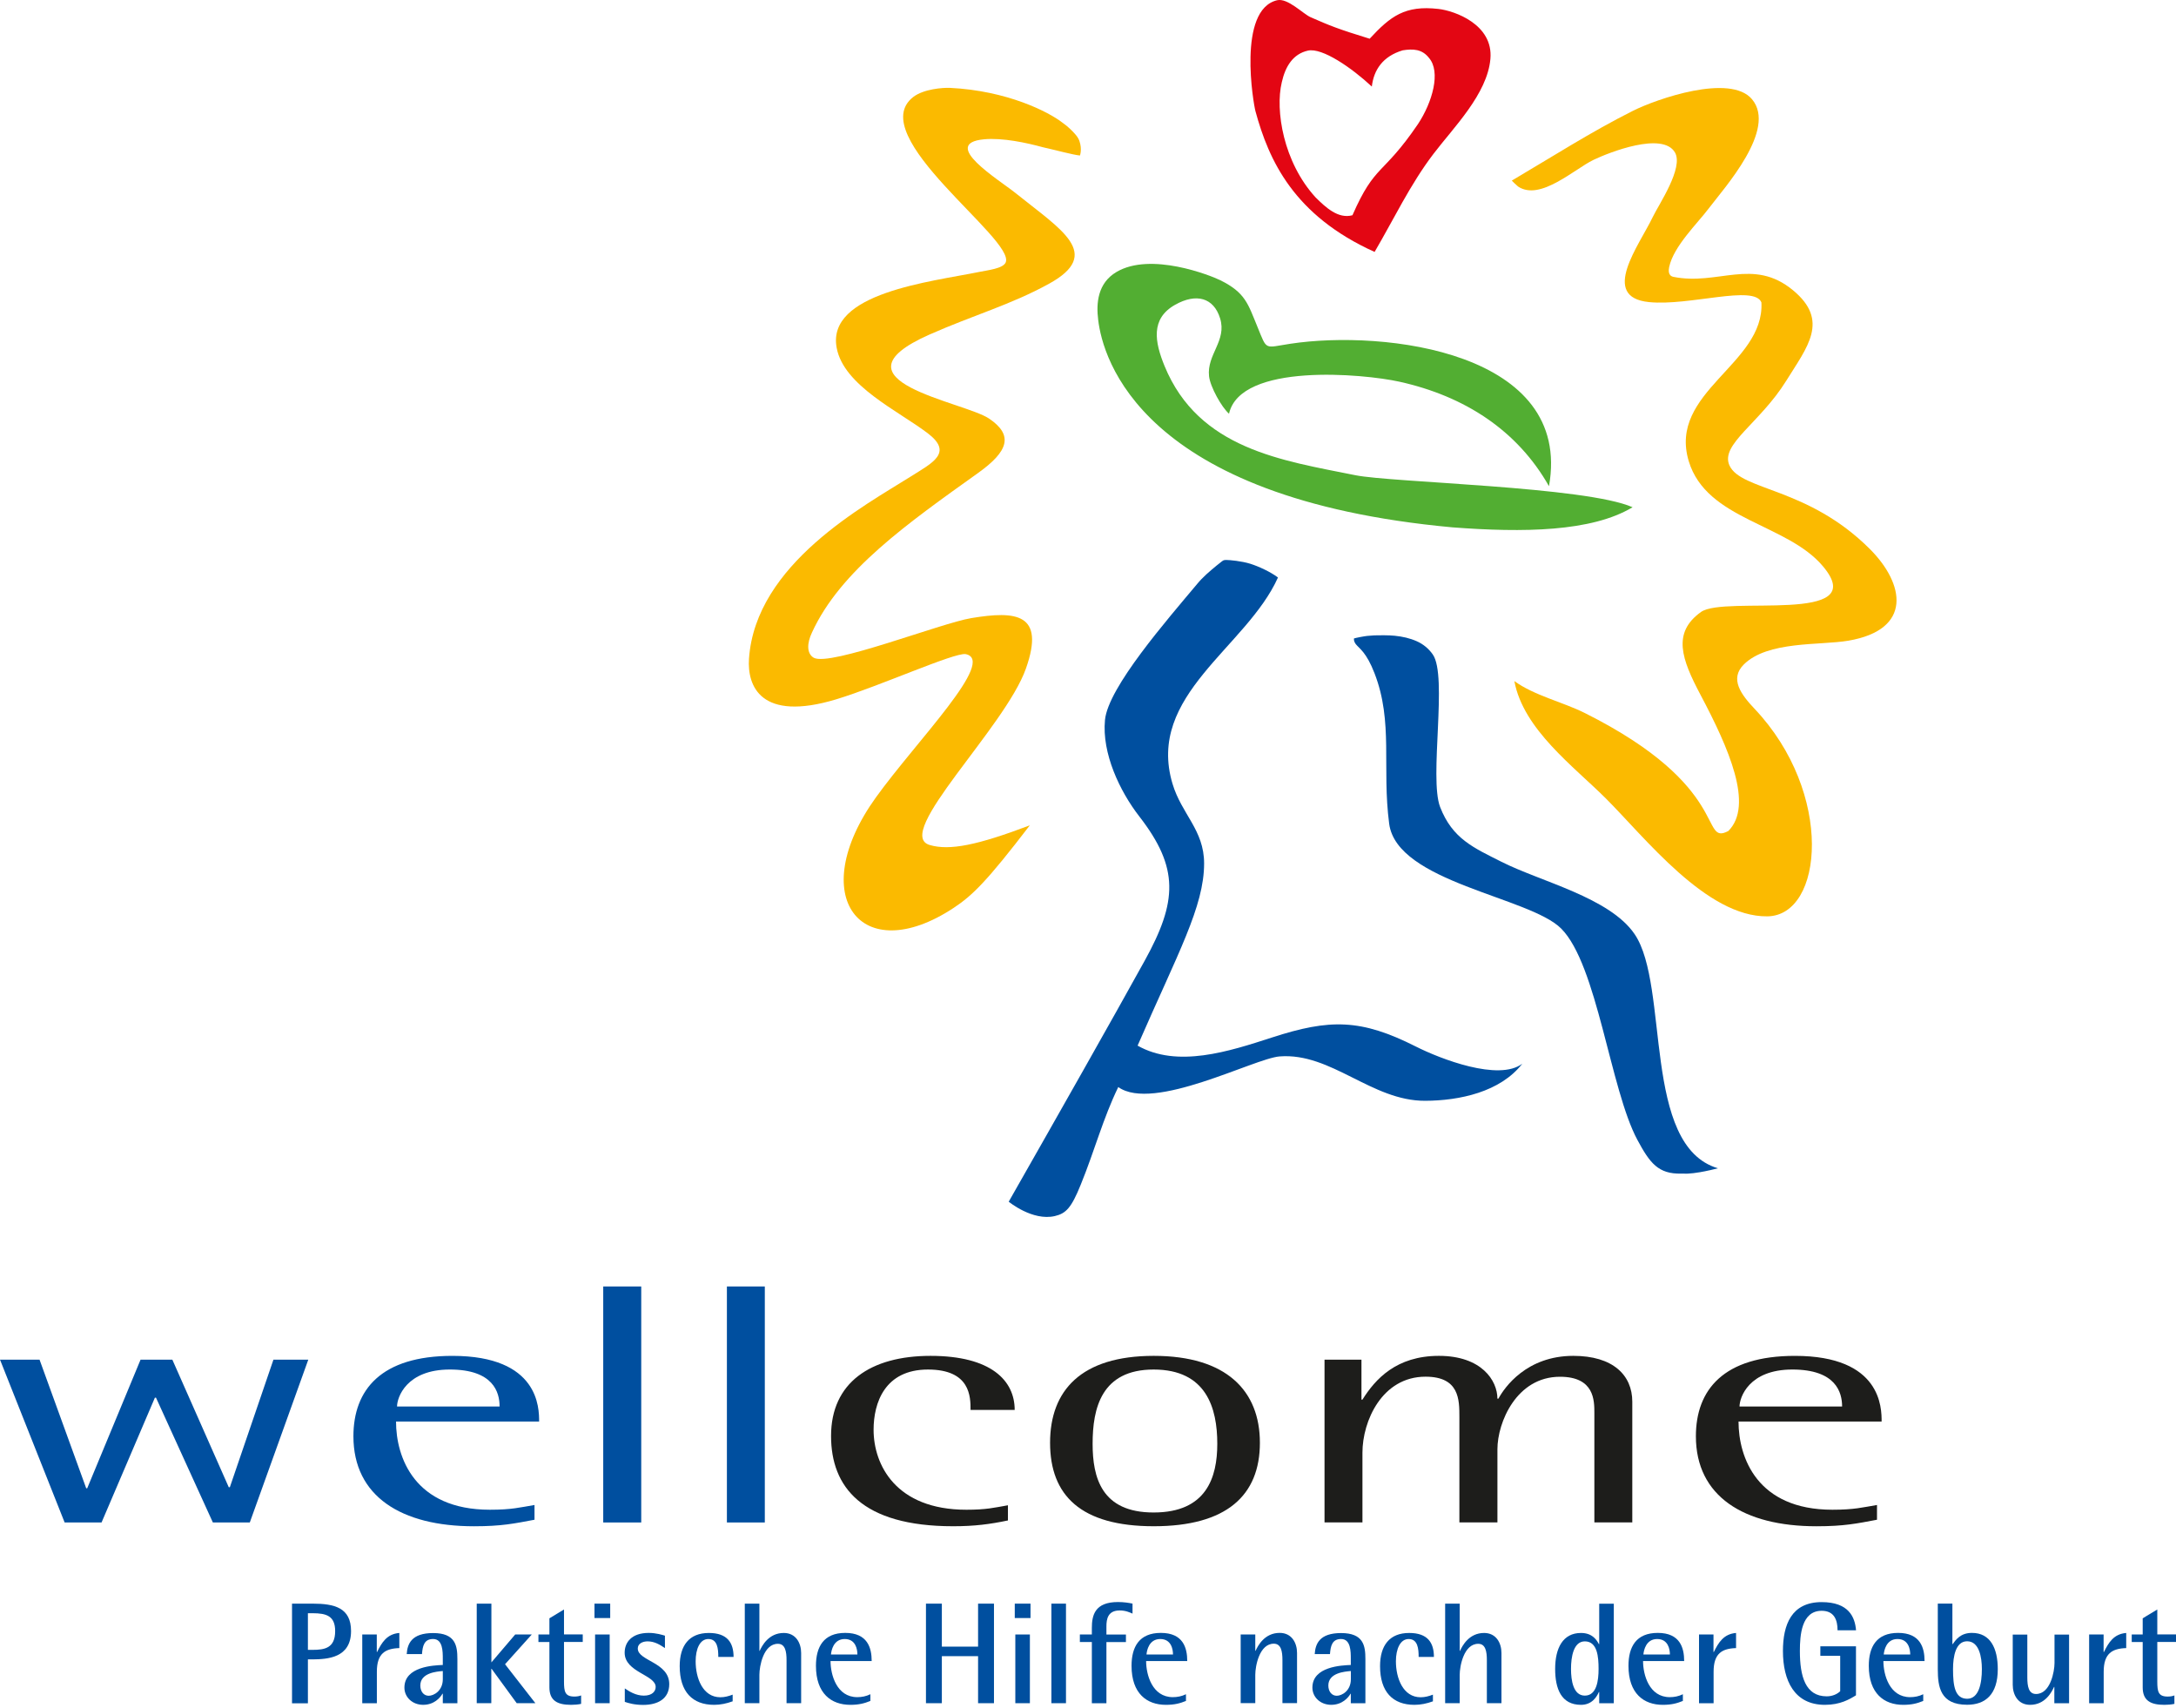 <svg xmlns="http://www.w3.org/2000/svg" xmlns:xlink="http://www.w3.org/1999/xlink" xmlns:a="http://ns.adobe.com/AdobeSVGViewerExtensions/3.0/" x="0px" y="0px" width="200px" height="157px" viewBox="0 0 200 157" xml:space="preserve"><defs></defs><path fill="#004F9F" d="M26.84,147.369h1.883c2.018,0,3.542,0.374,3.542,2.52c0,2.483-2.173,2.588-3.542,2.604H28.3v4.033h-1.46 V147.369z M28.3,151.617h0.423c1.1,0,2.082-0.15,2.082-1.723c0-1.39-0.797-1.644-2.082-1.644H28.3V151.617z"></path><path fill="#004F9F" d="M33.29,150.204h1.341v1.611h0.027c0.424-0.85,0.889-1.657,2.046-1.751v1.39 c-1.284,0.042-2.066,0.481-2.066,2.175v2.891h-1.342v-6.315H33.29z"></path><path fill="#004F9F" d="M40.698,155.646h-0.029c-0.211,0.371-0.768,1.022-1.777,1.022c-0.994,0-1.722-0.706-1.722-1.582 c0-1.946,2.695-2.044,3.528-2.08v-0.557c0-0.69,0-1.829-0.889-1.829c-0.826,0-0.967,0.638-1.023,1.383h-1.404 c0.062-0.938,0.438-1.93,2.428-1.93c2.053,0,2.229,1.155,2.229,2.383v4.068h-1.34V155.646z M40.698,153.563 c-0.559,0.046-2.066,0.163-2.066,1.328c0,0.573,0.33,0.944,0.768,0.944c0.466,0,1.299-0.449,1.299-1.523V153.563z"></path><path fill="#004F9F" d="M43.823,147.369h1.342v5.4l2.188-2.565h1.523l-2.457,2.734l2.789,3.581h-1.716l-2.307-3.158h-0.029v3.158 h-1.339v-9.15H43.823z"></path><path fill="#004F9F" d="M53.419,156.578c-0.269,0.064-0.622,0.091-0.932,0.091c-1.263,0-1.99-0.388-1.99-1.608v-4.163h-1.009v-0.693 h1.009v-1.487l1.341-0.811v2.291h1.723v0.693h-1.723v3.633c0,0.932,0.092,1.384,0.952,1.384c0.212,0,0.438-0.029,0.622-0.104v0.775 H53.419z"></path><path fill="#004F9F" d="M54.64,147.369h1.445v1.324H54.64V147.369z M54.695,150.204h1.342v6.315h-1.342V150.204z"></path><path fill="#004F9F" d="M61.116,151.454c-0.45-0.303-0.952-0.618-1.593-0.618c-0.424,0-0.903,0.182-0.903,0.66 c0,1.143,2.892,1.25,2.892,3.269c0,1.354-1.058,1.911-2.398,1.911c-0.811,0-1.369-0.17-1.687-0.28v-1.237 c0.389,0.268,1.009,0.664,1.75,0.664c0.77,0,1.087-0.396,1.087-0.797c0-1.117-2.85-1.342-2.85-3.148c0-0.95,0.635-1.819,2.215-1.819 c0.677,0,1.263,0.186,1.487,0.254V151.454z"></path><path fill="#004F9F" d="M67.326,156.35c-0.544,0.199-1.115,0.319-1.687,0.319c-2.004,0-3.167-1.204-3.167-3.555 c0-1.885,0.86-3.05,2.681-3.05c1.7,0,2.271,0.901,2.271,2.203H66.02c0-0.755-0.076-1.646-0.916-1.646 c-0.771,0-1.166,0.904-1.166,2.047c0,1.54,0.649,3.305,2.272,3.305c0.389,0,0.755-0.095,1.13-0.241v0.618H67.326z"></path><path fill="#004F9F" d="M68.455,147.369h1.342v4.339h0.027c0.212-0.466,0.825-1.644,2.215-1.644c1.115,0,1.596,0.934,1.596,1.842 v4.613h-1.342v-3.952c0-0.794-0.12-1.507-0.797-1.507c-1.327,0-1.699,2.066-1.699,2.848v2.611h-1.342V147.369z"></path><path fill="#004F9F" d="M79.998,156.311c-0.557,0.225-1.052,0.358-1.841,0.358c-1.75,0-3.162-1.035-3.162-3.584 c0-1.748,0.706-3.027,2.695-3.027c2.047,0,2.428,1.37,2.428,2.588h-3.782c0,1.25,0.559,3.317,2.456,3.317 c0.408,0,0.811-0.075,1.206-0.268V156.311z M78.805,152.04c0-0.495-0.17-1.419-1.164-1.419c-1.037,0-1.234,1.061-1.264,1.419H78.805 z"></path><path fill="#004F9F" d="M85.107,147.369h1.46v3.951h3.33v-3.951h1.461v9.15h-1.461v-4.323h-3.33v4.323h-1.46V147.369z"></path><path fill="#004F9F" d="M93.269,147.369h1.447v1.324h-1.447V147.369z M93.32,150.204h1.339v6.315H93.32V150.204z"></path><path fill="#004F9F" d="M96.635,147.369h1.341v9.15h-1.341V147.369z"></path><path fill="#004F9F" d="M100.354,150.897h-1.102v-0.693h1.102v-0.599c0-1.172,0.275-2.383,2.4-2.383 c0.541,0,1.023,0.078,1.338,0.146v0.918c-0.283-0.121-0.635-0.29-1.178-0.29c-1.084,0-1.221,0.781-1.221,1.462v0.752h1.793v0.693 h-1.793v5.621h-1.339V150.897z"></path><path fill="#004F9F" d="M109.004,156.311c-0.559,0.225-1.045,0.358-1.842,0.358c-1.752,0-3.16-1.035-3.16-3.584 c0-1.748,0.705-3.027,2.695-3.027c2.047,0,2.424,1.37,2.424,2.588h-3.779c0,1.25,0.557,3.317,2.455,3.317 c0.41,0,0.811-0.075,1.207-0.268V156.311z M107.812,152.04c0-0.495-0.168-1.419-1.172-1.419c-1.037,0-1.236,1.061-1.262,1.419 H107.812z"></path><path fill="#004F9F" d="M114.033,150.204h1.342v1.497h0.029c0.211-0.465,0.826-1.644,2.213-1.644c1.117,0,1.596,0.931,1.596,1.843 v4.612h-1.342v-3.952c0-0.794-0.117-1.51-0.793-1.51c-1.328,0-1.703,2.07-1.703,2.852v2.61h-1.342V150.204z"></path><path fill="#004F9F" d="M124.16,155.646h-0.029c-0.211,0.371-0.771,1.022-1.777,1.022c-0.996,0-1.729-0.706-1.729-1.582 c0-1.946,2.695-2.044,3.529-2.08v-0.557c0-0.69,0-1.829-0.893-1.829c-0.822,0-0.963,0.638-1.021,1.383h-1.402 c0.061-0.938,0.436-1.93,2.424-1.93c2.055,0,2.234,1.155,2.234,2.383v4.068h-1.342v-0.879H124.16z M124.16,153.563 c-0.559,0.046-2.07,0.163-2.07,1.328c0,0.573,0.332,0.944,0.771,0.944c0.467,0,1.299-0.449,1.299-1.523V153.563z"></path><path fill="#004F9F" d="M131.693,156.35c-0.541,0.199-1.113,0.319-1.686,0.319c-2.002,0-3.164-1.204-3.164-3.555 c0-1.885,0.859-3.05,2.678-3.05c1.703,0,2.273,0.901,2.273,2.203h-1.404c0-0.755-0.078-1.646-0.918-1.646 c-0.768,0-1.172,0.904-1.172,2.047c0,1.54,0.652,3.305,2.273,3.305c0.387,0,0.754-0.095,1.129-0.241v0.618H131.693z"></path><path fill="#004F9F" d="M132.826,147.369h1.338v4.339h0.029c0.211-0.466,0.826-1.644,2.213-1.644c1.117,0,1.596,0.934,1.596,1.842 v4.613h-1.342v-3.952c0-0.794-0.117-1.507-0.793-1.507c-1.328,0-1.703,2.066-1.703,2.848v2.611h-1.338V147.369z"></path><path fill="#004F9F" d="M146.986,155.49h-0.029c-0.186,0.424-0.621,1.179-1.645,1.179c-1.822,0-2.375-1.491-2.375-3.301 c0-1.901,0.703-3.304,2.375-3.304c1.074,0,1.459,0.68,1.645,1.025h0.029v-3.711h1.342v9.146h-1.342V155.49z M145.664,155.822 c1.102,0,1.264-1.406,1.264-2.454c0-1.101-0.104-2.532-1.264-2.532c-1.041,0-1.27,1.432-1.27,2.532 C144.395,154.41,144.594,155.822,145.664,155.822z"></path><path fill="#004F9F" d="M154.676,156.311c-0.557,0.225-1.049,0.358-1.844,0.358c-1.748,0-3.156-1.035-3.156-3.584 c0-1.748,0.703-3.027,2.695-3.027c2.043,0,2.424,1.37,2.424,2.588h-3.779c0,1.25,0.555,3.317,2.455,3.317 c0.41,0,0.811-0.075,1.205-0.268V156.311z M153.484,152.04c0-0.495-0.17-1.419-1.172-1.419c-1.035,0-1.234,1.061-1.264,1.419 H153.484z"></path><path fill="#004F9F" d="M156.152,150.204h1.338v1.611h0.029c0.424-0.85,0.889-1.657,2.045-1.751v1.39 c-1.283,0.042-2.064,0.481-2.064,2.175v2.891h-1.34v-6.315H156.152z"></path><path fill="#004F9F" d="M170.586,155.793c-0.605,0.375-1.459,0.876-2.852,0.876c-2.812,0-3.861-2.229-3.861-4.948 c0-2.425,0.789-4.492,3.559-4.492c2.496,0,3.062,1.381,3.16,2.592h-1.699c0-0.947-0.305-1.794-1.461-1.794 c-1.855,0-2.002,2.243-2.002,3.701c0,2.312,0.502,4.16,2.467,4.16c0.516,0,0.967-0.202,1.238-0.469v-3.252h-1.824v-0.876h3.275 V155.793z"></path><path fill="#004F9F" d="M176.768,156.311c-0.557,0.225-1.045,0.358-1.842,0.358c-1.748,0-3.162-1.035-3.162-3.584 c0-1.748,0.707-3.027,2.695-3.027c2.045,0,2.43,1.37,2.43,2.588h-3.783c0,1.25,0.557,3.317,2.455,3.317 c0.41,0,0.812-0.075,1.207-0.268V156.311z M175.572,152.04c0-0.495-0.168-1.419-1.172-1.419c-1.035,0-1.23,1.061-1.262,1.419 H175.572z"></path><path fill="#004F9F" d="M179.453,151.083h0.033c0.279-0.397,0.703-1.025,1.76-1.025c1.703,0,2.373,1.433,2.373,3.33 c0,2.337-1.145,3.274-2.818,3.274c-2.467,0-2.695-1.644-2.695-3.274v-6.025h1.342v3.721H179.453z M180.801,156.112 c1.088,0,1.357-1.433,1.357-2.725c0-1.113-0.254-2.559-1.357-2.559c-1.041,0-1.295,1.367-1.295,2.559 C179.506,154.996,179.701,156.096,180.801,156.112z"></path><path fill="#004F9F" d="M188.818,155.025h-0.029c-0.209,0.465-0.811,1.644-2.201,1.644c-1.113,0-1.594-0.931-1.594-1.843v-4.615 h1.34v3.951c0,0.801,0.121,1.511,0.799,1.511c1.324,0,1.701-2.063,1.701-2.852v-2.61h1.338v6.314h-1.354V155.025L188.818,155.025z"></path><path fill="#004F9F" d="M192.006,150.204h1.34v1.611h0.029c0.424-0.85,0.889-1.657,2.049-1.751v1.39 c-1.283,0.042-2.07,0.481-2.07,2.175v2.891h-1.338v-6.315H192.006z"></path><path fill="#004F9F" d="M199.859,156.578c-0.266,0.064-0.621,0.091-0.93,0.091c-1.264,0-1.99-0.388-1.99-1.608v-4.163h-1.008v-0.693 h1.008v-1.487l1.342-0.811v2.291H200v0.693h-1.719v3.633c0,0.932,0.092,1.384,0.951,1.384c0.215,0,0.436-0.029,0.621-0.104v0.775 H199.859z"></path><path fill="#FBBA00" d="M95.845,13.529c1.149,0.254,2.766,0.7,3.415,0.762c0,0,0.218-0.571-0.051-1.339 c-0.127-0.381-0.479-0.741-0.825-1.079c-0.26-0.254-0.323-0.29-0.733-0.601c-1.255-0.98-5.072-2.943-10.344-3.197 c-0.635-0.028-2.391,0.099-3.352,0.825c-4.642,3.55,9.377,13.068,8.481,15.213c-0.24,0.571-1.651,0.713-2.462,0.882 c-4.438,0.903-14.021,1.926-13.074,6.971c0.648,3.485,5.665,5.793,8.367,7.846c2.378,1.807,0.423,2.725-1.572,3.987 c-4.191,2.645-14.253,8.008-14.854,16.736c-0.169,2.469,1.038,5.856,8.059,3.718c4-1.221,10.795-4.291,11.847-4.143 c2.893,0.564-4.495,7.967-8.233,13.159c-6.557,9.104-1.391,15.789,7.132,10.168c1.749-1.156,3.063-2.448,7.007-7.592 c-4.805,1.82-7.373,2.349-9.207,1.807c-3.388-1.002,6.949-10.804,8.854-16.229c1.785-5.066-0.916-5.3-5.022-4.622 c-2.788,0.459-12.954,4.459-14.479,3.648c-0.67-0.389-0.635-1.341-0.169-2.322c2.604-5.693,8.799-10.039,15.276-14.668 c2.751-1.969,3.294-3.457,0.986-5.003c-2.312-1.545-15.035-3.464-5.475-7.705c4.114-1.819,7.479-2.737,11.007-4.678 c4.995-2.759,1.101-4.959-3.076-8.325c-1.545-1.242-6.992-4.551-2.913-4.946C92.148,12.64,94.384,13.127,95.845,13.529 L95.845,13.529L95.845,13.529z"></path><path fill="#FBBA00" d="M138.973,16.584c3.664-2.158,7.285-4.479,11.109-6.398c2.197-1.102,8.941-3.444,10.943-1.072 c2.334,2.765-2.525,8.128-3.988,10.06c-1.014,1.348-3.209,3.451-3.619,5.356c-0.055,0.275-0.123,0.798,0.379,0.91 c4.094,0.833,7.33-1.8,10.994,1.228c3.396,2.801,1.309,5.221-0.611,8.318c-2.436,3.924-6.104,5.85-5.221,7.79 c1.074,2.335,7.197,1.976,12.902,7.677c3.203,3.203,3.953,7.409-1.979,8.425c-2.604,0.444-7.418,0-9.613,2.193 c-1.324,1.327-0.225,2.773,0.996,4.064c7.332,7.754,6.328,19.009,1.176,19.074c-5.586,0.068-11.236-7.235-14.844-10.834 c-2.936-2.935-7.584-6.334-8.41-10.787c1.816,1.326,4.426,1.912,6.477,2.936c13.568,6.794,10.551,12.221,13.189,10.844 c2.357-2.355,0.057-7.592-2.564-12.531c-1.719-3.252-2.623-5.687,0.053-7.598c2.174-1.561,15.754,1.213,11.217-4.19 c-3.307-3.952-10.689-4.235-12.34-9.66c-1.934-6.372,6.979-8.926,6.676-14.598c-0.658-1.652-6.604,0.345-10.324-0.029 c-4.584-0.451-0.887-5.256,0.318-7.782c0.566-1.187,2.885-4.559,2.055-5.977c-1.143-1.934-6.045,0.006-7.445,0.67 c-0.533,0.254-1.035,0.599-1.537,0.923c-0.607,0.396-1.213,0.791-1.848,1.136c-0.594,0.319-1.23,0.607-1.902,0.721 c-0.576,0.098-1.184,0.027-1.68-0.311c-0.09-0.063-0.52-0.48-0.582-0.543"></path><path fill="#E30613" d="M130.326,11.406c-3.281,4.818-3.916,3.584-6.02,8.374c-1.318,0.36-2.471-0.734-3.385-1.636 c-2.973-3.247-3.727-8.016-3.111-10.578c0.332-1.481,1.037-2.603,2.398-2.914c1.318-0.296,4.029,1.581,5.879,3.303 c0.176-1.525,1-2.78,2.836-3.33c0.953-0.15,1.777-0.121,2.412,0.69C132.455,6.594,131.654,9.401,130.326,11.406L130.326,11.406 L130.326,11.406z M132.217,0.822c-3.088-0.354-4.416,0.67-6.33,2.737c-2.939-0.903-3.666-1.206-5.424-1.976 c-0.697-0.303-2.104-1.792-3.086-1.56c-3.682,0.882-2.164,9.554-1.986,10.195c1.23,4.523,3.525,9.582,10.951,12.933 c1.771-3.019,3.271-6.201,5.404-9.002c1.842-2.427,4.961-5.504,5.24-8.742C137.264,2.24,133.686,0.991,132.217,0.822L132.217,0.822 L132.217,0.822z"></path><path fill="#52AE32" d="M133.496,48.462c6.504,0.494,12.791,0.416,16.557-1.848c-4.281-1.905-22.104-2.266-25.475-2.942 c-6.713-1.355-14.402-2.386-17.543-10.041c-0.895-2.188-1.312-4.346,0.986-5.63c1.914-1.072,3.529-0.664,4.121,1.255 c0.639,2.061-1.234,3.317-1.016,5.314c0.104,0.979,1.166,2.871,1.836,3.449c1.059-4.712,12.348-3.676,15.664-2.941 c5.996,1.326,10.844,4.479,13.744,9.603c2.207-12.354-15.137-14.407-23.783-13.089c-2.416,0.368-2.104,0.649-3.008-1.545 c-0.875-2.124-1.107-3.147-3.408-4.29c-0.932-0.459-6.406-2.625-9.555-0.762c-1.728,1.022-1.875,2.864-1.677,4.417 C101.355,32.897,104.805,45.823,133.496,48.462L133.496,48.462L133.496,48.462z"></path><path fill="#004F9F" d="M130.137,96.175c-5.051-2.549-7.902-2.565-13.244-0.827c-3.949,1.282-8.68,2.815-12.334,0.742 c3.717-8.532,6.113-12.779,6.113-16.744c0-3.076-2.064-4.516-2.904-7.318c-2.441-8.149,6.803-12.516,9.693-18.958 c-0.689-0.522-1.783-1.021-2.525-1.256c-0.824-0.261-1.947-0.352-2.164-0.352c-0.213,0-0.303-0.009-0.467,0.127 c-0.162,0.127-0.324,0.254-0.488,0.387c-0.631,0.522-1.27,1.059-1.789,1.694c-2.732,3.267-8.178,9.489-8.467,12.495 c-0.297,3.062,1.363,6.555,3.154,8.862c3.684,4.748,3.492,7.824,0.508,13.237c-3.008,5.445-7.917,14.102-12.51,22.168 c0,0,2.18,1.8,4.24,1.321c1.009-0.241,1.504-0.716,2.378-2.881c1.292-3.174,2.046-6.084,3.451-8.975 c3.232,2.314,12.48-2.63,14.83-2.815c4.756-0.368,8.453,4.098,13.379,4.078c3.15-0.013,6.9-0.804,8.926-3.408 C137.754,99.391,132.381,97.308,130.137,96.175L130.137,96.175L130.137,96.175z"></path><path fill="#004F9F" d="M155.014,107.857c0.053,0,0.107,0,0.156-0.007c0.156-0.01,0.312-0.022,0.482-0.042 c0.045-0.007,0.098-0.013,0.137-0.02c0.156-0.022,0.318-0.046,0.486-0.071c0.037-0.007,0.072-0.014,0.115-0.023 c0.205-0.035,0.416-0.074,0.635-0.127c0.049-0.013,0.104-0.02,0.156-0.032c0.23-0.052,0.465-0.107,0.719-0.173 c-7.008-2.066-4.424-16.748-7.656-21.513c-2.295-3.379-8.648-4.831-12.256-6.659c-2.539-1.284-4.492-2.103-5.625-5.03 c-1.027-2.675,0.717-12.045-0.676-14.021c-0.371-0.529-0.873-0.945-1.459-1.206c-0.645-0.29-1.334-0.438-2.031-0.509 c-0.307-0.028-0.602-0.043-0.904-0.043c-0.086,0-0.164,0-0.248,0c-0.02,0-0.043,0-0.064,0c-0.438-0.006-0.879,0.008-1.316,0.057 c-0.285,0.028-1.055,0.178-1.217,0.233c0,0-0.055,0.241,0.176,0.537c0.332,0.408,0.963,0.732,1.709,2.659 c1.742,4.487,0.67,8.643,1.348,13.83c0.707,5.392,12.895,6.717,15.805,9.63c3.326,3.323,4.512,14.788,7.014,19.434 c1.143,2.122,1.912,3.145,4.043,3.089c0.043,0,0.086,0,0.127,0C154.789,107.857,154.902,107.857,155.014,107.857L155.014,107.857z"></path><polygon fill="#004F9F" points="0,124.947 3.634,124.947 7.923,136.767 8.016,136.767 12.92,124.947 15.84,124.947 21.027,136.673 21.125,136.673 25.133,124.947 28.336,124.947 22.959,139.911 19.565,139.911 14.337,128.44 14.238,128.44 9.334,139.911 5.941,139.911 "></polygon><path fill="#004F9F" d="M49.129,138.304c-1.32,0.218-2.074,0.436-4.101,0.436c-6.929,0-8.628-4.811-8.628-8.105h13.151 c0-1.23,0-6.035-7.966-6.035c-6.554,0-9.102,3.112-9.102,7.39c0,5.501,4.382,8.269,11.078,8.269c2.547,0,3.725-0.254,5.566-0.6 V138.304L49.129,138.304L49.129,138.304z M36.493,129.251c0-0.817,0.846-3.396,4.854-3.396c4.007,0,4.572,2.103,4.572,3.396H36.493 L36.493,129.251L36.493,129.251z"></path><polygon fill="#004F9F" points="55.444,118.222 58.937,118.222 58.937,139.911 55.444,139.911 "></polygon><polygon fill="#004F9F" points="66.811,118.222 70.295,118.222 70.295,139.911 66.811,139.911 "></polygon><path fill="#1D1D1B" d="M92.649,139.723c-1.652,0.345-3.062,0.534-5.045,0.534c-8.396,0-11.22-3.613-11.22-8.295 c0-4.905,3.635-7.363,9.146-7.363c5.56,0,7.732,2.266,7.732,4.968h-4.057c0-1.191,0-3.711-3.916-3.711 c-3.959,0-4.996,3.05-4.996,5.534c0,3.203,2.025,7.35,8.531,7.35c1.842,0,2.547-0.188,3.817-0.41v1.394H92.649L92.649,139.723z"></path><path fill="#1D1D1B" d="M106.043,140.257c6.691,0,9.756-2.829,9.756-7.67c0-4.775-3.064-7.988-9.756-7.988 c-6.698,0-9.529,3.203-9.529,7.988C96.514,137.428,99.345,140.257,106.043,140.257L106.043,140.257L106.043,140.257z M100.424,132.679c0-3.266,0.804-6.823,5.609-6.823c4.854,0,5.85,3.548,5.85,6.823c0,3.086-0.99,6.314-5.85,6.314 C101.229,139,100.424,135.765,100.424,132.679L100.424,132.679L100.424,132.679z"></path><path fill="#1D1D1B" d="M121.738,124.947h3.396v3.675h0.09c1.18-1.881,3.113-4.023,7.029-4.023s5.377,2.266,5.377,3.933h0.092 c0.562-1.038,2.588-3.933,6.885-3.933c3.635,0,5.42,1.765,5.42,4.213v11.094h-3.486V129.85c0-1.162,0-3.33-3.162-3.33 c-4.006,0-5.748,4.212-5.748,6.66v6.726h-3.496v-9.682c0-1.602,0-3.711-3.111-3.711c-4.004,0-5.799,4.086-5.799,6.979v6.413h-3.486 V124.947L121.738,124.947z"></path><path fill="#1D1D1B" d="M172.52,138.304c-1.322,0.218-2.076,0.436-4.102,0.436c-6.928,0-8.627-4.811-8.627-8.105h13.152 c0-1.23,0-6.035-7.967-6.035c-6.555,0-9.104,3.112-9.104,7.39c0,5.501,4.385,8.269,11.08,8.269c2.545,0,3.725-0.254,5.566-0.6 V138.304L172.52,138.304L172.52,138.304z M159.883,129.251c0-0.817,0.846-3.396,4.854-3.396s4.574,2.103,4.574,3.396H159.883 L159.883,129.251L159.883,129.251z"></path></svg>